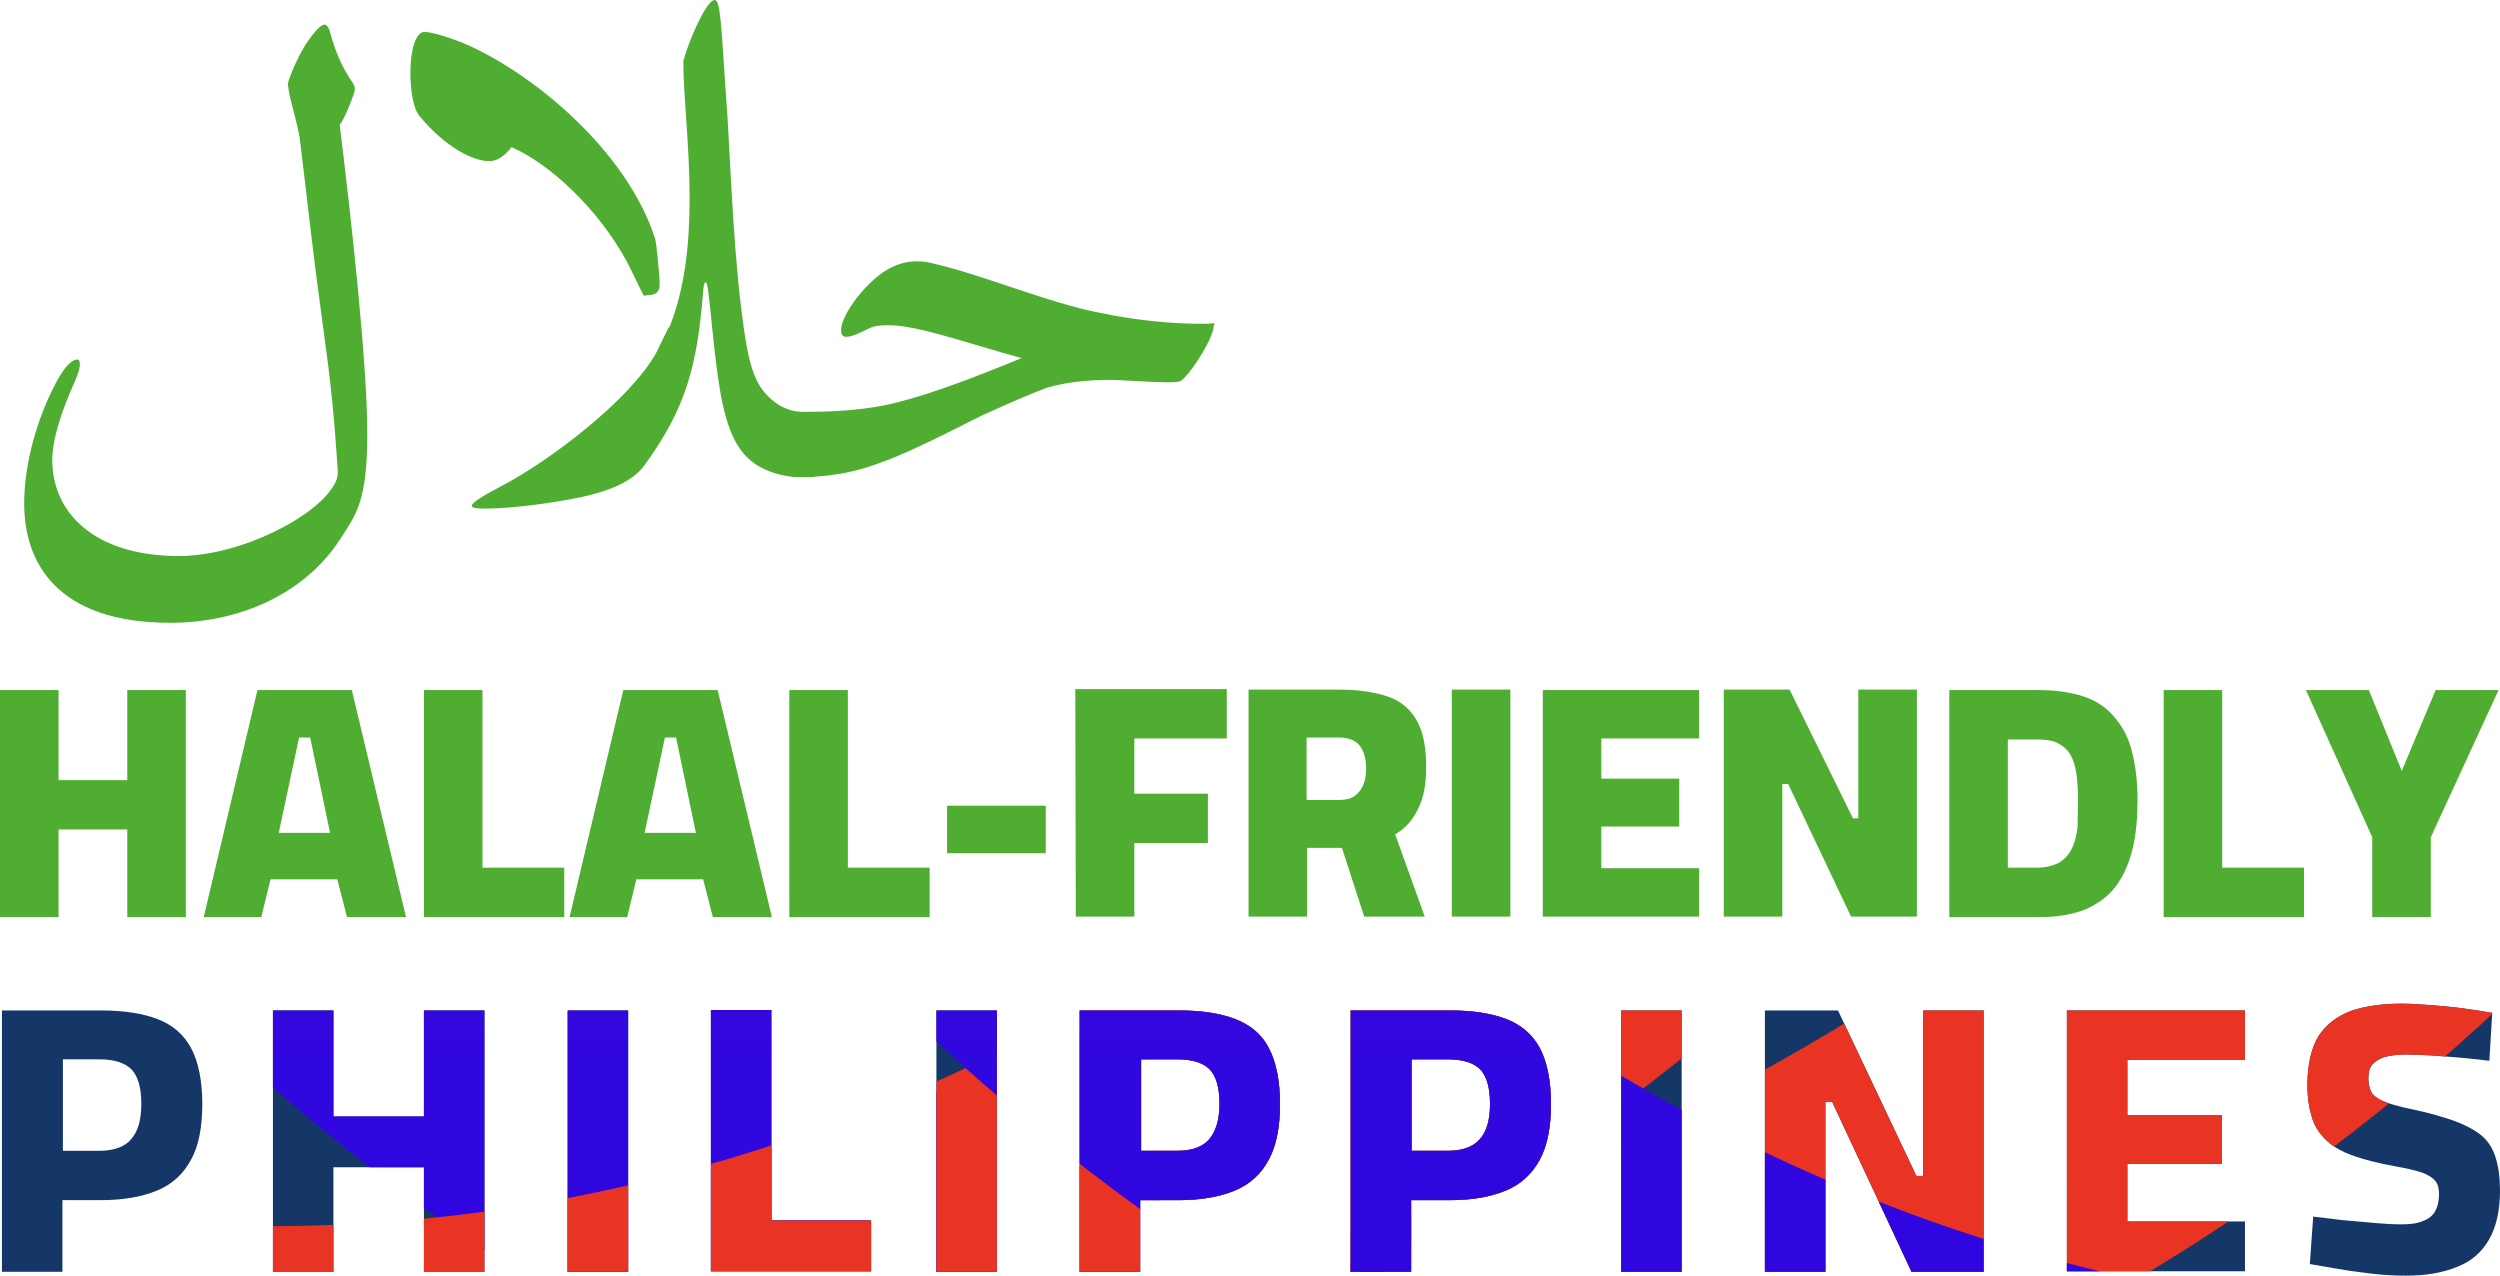 <svg xmlns="http://www.w3.org/2000/svg" xmlns:xlink="http://www.w3.org/1999/xlink" id="Layer_2_00000055707175801717960810000002515230789820911006_" x="0px" y="0px" viewBox="0 0 516.6 263.7" style="enable-background:new 0 0 516.6 263.7;" xml:space="preserve"><style type="text/css">	.st0{fill:#4FAE32;}	.st1{fill:#143768;}	.st2{clip-path:url(#SVGID_00000058548097643970290160000006977854882760644767_);}	.st3{fill:#E93323;}	.st4{fill:url(#SVGID_00000085932768874361799240000018182092837374544575_);}	.st5{fill:url(#SVGID_00000052069527043304951100000011994056682988545713_);}</style><g id="Layer_1-2">	<path class="st0" d="M70.2,25.8c1.1-1.5,2.4-4.9,2.9-6.4c0.2-0.5,0.2-0.9,0.2-1.2s-0.2-0.8-0.5-1.2c-1.4-2.1-3.2-5-4.7-10.7  c-0.3-0.8-0.6-1.2-1.1-1.2c-1,0-3.6,3.3-5.1,6.3c-1.5,2.9-1.9,4.4-2.2,5.1c-0.1,0.3-0.2,0.6-0.2,0.9c0,0.6,0.2,1.1,0.2,1.5  c0.4,2.4,2.1,7.8,2.3,10.2c2.1,17.1,2.4,21.3,4.9,39.5c1.4,10,2.2,17.6,2.9,28.9c0,0.7-0.1,1.3-0.4,2c-3.1,6.9-19.5,15.4-32.4,15.4  c-17.9,0-26.2-9.3-26.2-19.8c0-4.8,2.3-10.8,4.1-15c1-2.1,1.6-3.8,1.6-4.8c0-0.6-0.1-1-0.6-1c-0.9,0-2.5,1.2-4.5,5.1  c-3.6,6.9-6.4,16.1-6.4,24.7c0,12.1,6.7,24.6,30.2,24.6c13.9,0,27.6-5.7,35.1-17.3c3.2-5,5.6-7.6,5.6-21.8S72.7,46.1,70.2,25.8  L70.2,25.8L70.2,25.8z"></path>	<path class="st0" d="M105.7,30.4c7.6,3.3,17.7,12.4,23.8,23.6c1.3,2.5,2.1,4.3,3.5,7.1c2.3-0.2,3-0.3,3.3-1.9v-1.3  c0-0.3-0.6-7.4-0.9-8.5c-5.9-18.5-25.8-34.7-39.9-40.6c-2.6-1-6.2-2.2-7.8-2.2c-1.9,0-2.9,4.1-2.9,8.4c0,3.7,0.6,7.5,1.9,9  c5.4,6.5,11.1,9.3,14.4,9.3C103.1,33.3,104.7,31.7,105.7,30.4L105.7,30.4z"></path>	<path class="st0" d="M250.7,66.8c-0.8,0.1-1.7,0.1-2.8,0.1c-5.1,0-12.8-0.6-20.3-2.2c-10.8-2-24.6-8-35.4-10.4  c-0.8-0.2-1.8-0.3-2.8-0.3c-2.6,0-5.5,0.9-8.4,3.4c-3.7,3.1-7.2,8.2-7.2,10.8c0,0.8,0.2,1.4,1.1,1.4c1.4,0,3.7-1.3,4.8-1.8  c1.1-0.5,2.4-0.6,3.8-0.6c6.2,0,15.9,3.6,27.6,6.8c-10.2,4.2-18.1,7.1-23.7,8.6c-5.5,1.7-12.4,2.5-20.5,2.5h-1  c-2.4,0-4.3-0.9-5.8-2c-4.4-3.4-5.5-7.6-7-19.9c-1.8-14.9-2.4-35.2-3-42.3c-0.5-6.8-0.8-12.9-1.2-16.8c-0.1-0.5-0.3-4.1-1.2-4.1  c-1.8,0-5.5,8.8-6.5,12.6c0,7.2,1.3,17.5,1.3,28.4c0,9.1-0.9,18.5-4.2,26.7l-0.1-0.1l-2.6,5.3c-5.4,9.8-22.3,22.5-31.9,27.5  c-4.2,2.2-6.2,3.5-6.2,4.1c0,0.5,1,0.6,2.9,0.6c5.6,0,14.7-1.3,19.8-2.4c5.5-1.2,10.5-3.1,13-6.6c8.6-11.8,10.9-20.7,12.1-35.9  c0.1-1.4,0.3-1.9,0.5-1.9c0.2,0,0.5,0.9,0.6,2.4c0.5,3.6,1,10.6,2,17.5c1.5,10.4,3.8,15.4,8.3,18.1c2.1,1.2,4.4,1.9,6.8,2.2  c0.5,0.1,1,0.1,1.6,0.1h1.9c0.5,0,1,0,1.4-0.1c4.7-0.3,9-1.2,13-2.7c4.5-1.5,11.6-4.9,21.4-9.9c6.6-3,11.1-4.9,13.6-5.8  c3.8-1.1,8.1-1.6,13.3-1.6c1.5,0,8.4,0.5,11.3,0.5c1.6,0,2.8,0,3.3-0.5c2.5-2.3,6.5-8.9,6.5-11.2C251.1,66.9,251,66.8,250.7,66.8  L250.7,66.8z"></path>	<path class="st0" d="M26.3,142.6h12.1v46.9H26.3v-18.1H12.1v18.1H0v-46.9h12.1v18.6h14.2V142.6z M72.7,142.6l11.2,46.9H71.7l-2-7.8  H55.9l-1.9,7.8H42.1l11.1-46.9H72.7L72.7,142.6z M68.2,172.1l-4.1-19.7h-2.3l-4.2,19.7H68.2L68.2,172.1z M99.7,142.6H87.6v46.9h29  v-10.2H99.7L99.7,142.6L99.7,142.6z M148.3,142.6l11.2,46.9h-12.2l-2-7.8h-13.8l-1.9,7.8h-11.9l11.1-46.9H148.3L148.3,142.6z   M143.8,172.1l-4.1-19.7h-2.3l-4.2,19.7H143.8L143.8,172.1z M175.2,142.6h-12.1v46.9h29v-10.2h-16.9V142.6L175.2,142.6z   M195.7,176.3h20.4v-9.8h-20.4L195.7,176.3L195.7,176.3z M222.3,189.4h12.1v-15.2h15.2v-10.2h-15.2v-11.4h19.1v-10.2h-31.3  L222.3,189.4L222.3,189.4z M288.3,172.4l6.1,17h-12.5l-4.6-14.2h-7.2v14.2h-12.1v-46.9h18.6c4,0,7.4,0.5,10.1,1.4  c2.7,0.9,4.7,2.6,6,4.9c1.4,2.3,2,5.6,2,9.8c0,3.4-0.5,6.2-1.6,8.4C292,169.4,290.4,171.2,288.3,172.4L288.3,172.4z M282.3,158.8  c0-2.1-0.5-3.7-1.4-4.8c-0.9-1.1-2.4-1.6-4.4-1.6h-6.5v12.9h6.8c1.3,0,2.4-0.3,3.1-0.8c0.8-0.6,1.4-1.3,1.8-2.3  C282.1,161.2,282.3,160.1,282.3,158.8L282.3,158.8z M300,189.4h12.1v-46.9H300V189.4z M318.8,189.4h32.3v-10h-20.2v-8.6H347v-9.9  h-16.1v-8.3h20.2v-10h-32.3V189.4L318.8,189.4z M384,169.1h-1.1l-13.1-26.6h-13.6v46.9h12.1V162h1.2l13,27.4h13.6v-46.9H384  L384,169.1L384,169.1z M440.6,155.5c0.7,2.8,1.1,6.1,1.1,9.8s-0.3,7.1-1,10s-1.8,5.5-3.3,7.6c-1.5,2.1-3.6,3.7-6.2,4.9  c-2.6,1.1-5.8,1.7-9.5,1.7h-18.9v-46.9h18.4c3.8,0,7,0.5,9.6,1.4s4.7,2.4,6.3,4.4C438.7,150.3,439.9,152.6,440.6,155.5z   M429.4,165.3c0-1.9-0.1-3.7-0.3-5.2c-0.2-1.6-0.6-2.9-1.2-4s-1.5-1.9-2.6-2.5c-1.1-0.6-2.6-0.8-4.5-0.8h-5.9v26.5h5.9  c1.9,0,3.4-0.4,4.6-1c1.2-0.7,2.1-1.7,2.7-2.9s1-2.7,1.2-4.4C429.3,169.2,429.4,167.3,429.4,165.3z M459.2,142.6h-12.1v46.9h29  v-10.2h-16.9L459.2,142.6L459.2,142.6z M503.3,142.6l-7,16.7l-6.8-16.7h-13l13.7,30.4v16.5h12.1V173l14-30.4L503.3,142.6  L503.3,142.6z"></path>	<path class="st1" d="M32.6,210.6c-3.1-1.2-7-1.8-11.7-1.8H0.4v54h12.5v-14.8h7.9c4.7,0,8.6-0.7,11.7-2c3.1-1.3,5.4-3.4,7-6.4  c1.6-2.9,2.3-6.8,2.3-11.5s-0.8-8.7-2.3-11.5C38,213.8,35.7,211.8,32.6,210.6L32.6,210.6z M27.1,235.4c-1.3,1.6-3.6,2.4-6.6,2.4H13  v-18.9h7.5c3.1,0,5.3,0.7,6.7,2.1c1.3,1.4,2,3.7,2,7.1S28.5,233.8,27.1,235.4L27.1,235.4z M87.6,208.8h12.5v54H87.6v-21.6H68.9  v21.6H56.4v-54h12.5v21.9h18.7V208.8z M117.3,208.8h12.5v54h-12.5V208.8z M159.5,252.2H180v10.5h-33.1v-54h12.5V252.2L159.5,252.2z   M193.5,208.8H206v54h-12.5V208.8z M255.3,210.6c-3.1-1.2-7-1.8-11.7-1.8h-20.5v54h12.5v-14.8h7.9c4.7,0,8.6-0.7,11.7-2  c3.1-1.3,5.4-3.4,7-6.4s2.3-6.8,2.3-11.5s-0.8-8.7-2.3-11.5C260.8,213.8,258.4,211.8,255.3,210.6L255.3,210.6z M249.9,235.4  c-1.4,1.6-3.6,2.4-6.6,2.4h-7.5v-18.9h7.5c3.1,0,5.3,0.7,6.7,2.1c1.3,1.4,2,3.7,2,7.1S251.2,233.8,249.9,235.4L249.9,235.4z   M311.3,210.6c-3.1-1.2-7-1.8-11.7-1.8h-20.5v54h12.5v-14.8h7.9c4.7,0,8.6-0.7,11.7-2c3.1-1.3,5.4-3.4,7-6.4s2.3-6.8,2.3-11.5  s-0.8-8.7-2.3-11.5C316.7,213.8,314.4,211.8,311.3,210.6L311.3,210.6z M305.8,235.4c-1.4,1.6-3.6,2.4-6.6,2.4h-7.5v-18.9h7.5  c3.1,0,5.3,0.7,6.7,2.1c1.3,1.4,2,3.7,2,7.1S307.2,233.8,305.8,235.4L305.8,235.4z M335,208.8h12.5v54H335V208.8z M397.4,208.8  h12.5v54H395l-16.4-35.1h-1.4v35.1h-12.5v-54h15.1L396,243h1.4V208.8z M427.1,208.8h36.8V219h-24.3v11.4h19.5v10.1h-19.5v11.9h24.3  v10.3h-36.8V208.8L427.1,208.8z M516.6,246c0,4.2-0.8,7.6-2.3,10.2c-1.5,2.6-3.7,4.5-6.6,5.6c-2.9,1.2-6.4,1.8-10.5,1.8  c-2.2,0-4.5-0.1-7-0.4c-2.5-0.3-4.9-0.6-7.1-1c-2.3-0.4-4.2-0.7-5.8-1l0.7-9.8c1.6,0.2,3.6,0.4,5.8,0.7c2.2,0.2,4.4,0.4,6.7,0.6  c2.2,0.2,4.1,0.3,5.8,0.3c1.8,0,3.3-0.2,4.4-0.7c1.1-0.4,2-1.1,2.5-2c0.5-0.9,0.8-2.1,0.8-3.5c0-1.2-0.2-2.1-0.8-2.8  s-1.4-1.2-2.7-1.7c-1.3-0.4-3.2-0.9-5.6-1.3c-3.3-0.6-6.1-1.3-8.4-2.1s-4.2-1.8-5.6-3.1s-2.5-2.8-3.1-4.7c-0.6-1.9-1-4.1-1-6.8  c0-4.3,0.8-7.7,2.3-10.2c1.6-2.4,3.8-4.1,6.7-5.2c2.9-1,6.4-1.5,10.3-1.5c1.9,0,3.9,0.1,6.3,0.3s4.6,0.4,6.8,0.7  c2.2,0.3,4.1,0.6,5.8,0.9l-0.6,9.9c-1.6-0.2-3.4-0.4-5.5-0.6c-2.1-0.2-4.2-0.3-6.3-0.5c-2.1-0.1-3.9-0.2-5.4-0.2  c-1.8,0-3.2,0.2-4.4,0.5c-1.2,0.4-2,0.9-2.6,1.6s-0.8,1.7-0.8,2.9c0,1.3,0.3,2.3,0.8,3.1c0.6,0.7,1.5,1.3,2.9,1.8  c1.4,0.5,3.2,1,5.7,1.5c3.3,0.7,6,1.5,8.3,2.3c2.2,0.8,4.1,1.8,5.5,2.9c1.4,1.1,2.4,2.6,3,4.4C516.3,241,516.6,243.3,516.6,246  L516.6,246z"></path>	<g>		<defs>			<path id="SVGID_1_" d="M32.6,210.6c-3.1-1.2-7-1.8-11.7-1.8H0.4v54h12.5v-14.8h7.9c4.7,0,8.6-0.7,11.7-2c3.1-1.3,5.4-3.4,7-6.4    c1.6-2.9,2.3-6.8,2.3-11.5s-0.8-8.7-2.3-11.5C38,213.8,35.7,211.8,32.6,210.6L32.6,210.6z M27.1,235.4c-1.3,1.6-3.6,2.4-6.6,2.4    H13v-18.9h7.5c3.1,0,5.3,0.7,6.7,2.1c1.3,1.4,2,3.7,2,7.1S28.5,233.8,27.1,235.4L27.1,235.4z M87.6,208.8h12.5v54H87.6v-21.6    H68.9v21.6H56.4v-54h12.5v21.9h18.7V208.8z M117.3,208.8h12.5v54h-12.5V208.8z M159.5,252.2H180v10.5h-33.1v-54h12.5V252.2    L159.5,252.2z M193.5,208.8H206v54h-12.5V208.8z M255.3,210.6c-3.1-1.2-7-1.8-11.7-1.8h-20.5v54h12.5v-14.8h7.9    c4.7,0,8.6-0.7,11.7-2c3.1-1.3,5.4-3.4,7-6.4s2.3-6.8,2.3-11.5s-0.8-8.7-2.3-11.5C260.8,213.8,258.4,211.8,255.3,210.6    L255.3,210.6z M249.9,235.4c-1.4,1.6-3.6,2.4-6.6,2.4h-7.5v-18.9h7.5c3.1,0,5.3,0.7,6.7,2.1c1.3,1.4,2,3.7,2,7.1    S251.2,233.8,249.9,235.4L249.9,235.4z M311.3,210.6c-3.1-1.2-7-1.8-11.7-1.8h-20.5v54h12.5v-14.8h7.9c4.7,0,8.6-0.7,11.7-2    c3.1-1.3,5.4-3.4,7-6.4s2.3-6.8,2.3-11.5s-0.8-8.7-2.3-11.5C316.7,213.8,314.4,211.8,311.3,210.6L311.3,210.6z M305.8,235.4    c-1.4,1.6-3.6,2.4-6.6,2.4h-7.5v-18.9h7.5c3.1,0,5.3,0.7,6.7,2.1c1.3,1.4,2,3.7,2,7.1S307.2,233.8,305.8,235.4L305.8,235.4z     M335,208.8h12.5v54H335V208.8z M397.4,208.8h12.5v54H395l-16.4-35.1h-1.4v35.1h-12.5v-54h15.1L396,243h1.4V208.8z M427.1,208.8    h36.8V219h-24.3v11.4h19.5v10.1h-19.5v11.9h24.3v10.3h-36.8V208.8L427.1,208.8z M516.6,246c0,4.2-0.8,7.6-2.3,10.2    c-1.5,2.6-3.7,4.5-6.6,5.6c-2.9,1.2-6.4,1.8-10.5,1.8c-2.2,0-4.5-0.1-7-0.4c-2.5-0.3-4.9-0.6-7.1-1c-2.3-0.4-4.2-0.7-5.8-1    l0.7-9.8c1.6,0.2,3.6,0.4,5.8,0.7c2.2,0.2,4.4,0.4,6.7,0.6c2.2,0.2,4.1,0.3,5.8,0.3c1.8,0,3.3-0.2,4.4-0.7c1.1-0.4,2-1.1,2.5-2    c0.5-0.9,0.8-2.1,0.8-3.5c0-1.2-0.2-2.1-0.8-2.8s-1.4-1.2-2.7-1.7c-1.3-0.4-3.2-0.9-5.6-1.3c-3.3-0.6-6.1-1.3-8.4-2.1    s-4.2-1.8-5.6-3.1s-2.5-2.8-3.1-4.7c-0.6-1.9-1-4.1-1-6.8c0-4.3,0.8-7.7,2.3-10.2c1.6-2.4,3.8-4.1,6.7-5.2    c2.9-1,6.4-1.5,10.3-1.5c1.9,0,3.9,0.1,6.3,0.3s4.6,0.4,6.8,0.7c2.2,0.3,4.1,0.6,5.8,0.9l-0.6,9.9c-1.6-0.2-3.4-0.4-5.5-0.6    c-2.1-0.2-4.2-0.3-6.3-0.5c-2.1-0.1-3.9-0.2-5.4-0.2c-1.8,0-3.2,0.2-4.4,0.5c-1.2,0.4-2,0.9-2.6,1.6s-0.8,1.7-0.8,2.9    c0,1.3,0.3,2.3,0.8,3.1c0.6,0.7,1.5,1.3,2.9,1.8c1.4,0.5,3.2,1,5.7,1.5c3.3,0.7,6,1.5,8.3,2.3c2.2,0.8,4.1,1.8,5.5,2.9    c1.4,1.1,2.4,2.6,3,4.4C516.3,241,516.6,243.3,516.6,246L516.6,246z"></path>		</defs>		<clipPath id="SVGID_00000095323666608751761800000009435425172944860325_">			<use xlink:href="#SVGID_1_" style="overflow:visible;"></use>		</clipPath>		<g style="clip-path:url(#SVGID_00000095323666608751761800000009435425172944860325_);">			<path class="st3" d="M183.6,264.1c192,9,320.8-147.7,361.2-227.2c20,27.8,28.3,81.1,29.9,104.3    C473.8,284.8,317.2,323.4,251.4,324.7C235.3,323.4,199.4,283.7,183.6,264.1L183.6,264.1z"></path>							<linearGradient id="SVGID_00000148629573996170453390000011123756520068221841_" gradientUnits="userSpaceOnUse" x1="183.545" y1="562.03" x2="183.545" y2="849.84" gradientTransform="matrix(1 0 0 1 0 -517.77)">				<stop offset="0" style="stop-color:#3D0EE0"></stop>				<stop offset="1" style="stop-color:#2A03DE"></stop>			</linearGradient>			<path style="fill:url(#SVGID_00000148629573996170453390000011123756520068221841_);" d="M379.1,271.4    c-192,9-320.8-147.7-361.2-227.2c-20,27.8-28.3,81.1-29.9,104.3C88.8,292.1,245.5,330.7,311.2,332.1    C327.4,330.8,363.2,291.1,379.1,271.4L379.1,271.4z"></path>			<path class="st3" d="M39.6,253c192,9.1,320.8-147.7,361.2-227.2c20,27.8,28.3,81.1,29.9,104.3    C329.9,273.7,173.3,312.3,107.5,313.6C91.4,312.3,55.5,272.7,39.6,253L39.6,253z"></path>							<linearGradient id="SVGID_00000150791627323380522770000000831114402008605331_" gradientUnits="userSpaceOnUse" x1="331.145" y1="562.03" x2="331.145" y2="849.84" gradientTransform="matrix(1 0 0 1 0 -517.77)">				<stop offset="0" style="stop-color:#3D0EE0"></stop>				<stop offset="1" style="stop-color:#2A03DE"></stop>			</linearGradient>			<path style="fill:url(#SVGID_00000150791627323380522770000000831114402008605331_);" d="M526.7,271.4    c-192,9-320.8-147.7-361.2-227.2c-20,27.8-28.3,81.1-29.9,104.3c100.9,143.6,257.5,182.2,323.2,183.5    C475,330.8,510.8,291.1,526.7,271.4L526.7,271.4z"></path>		</g>	</g></g></svg>